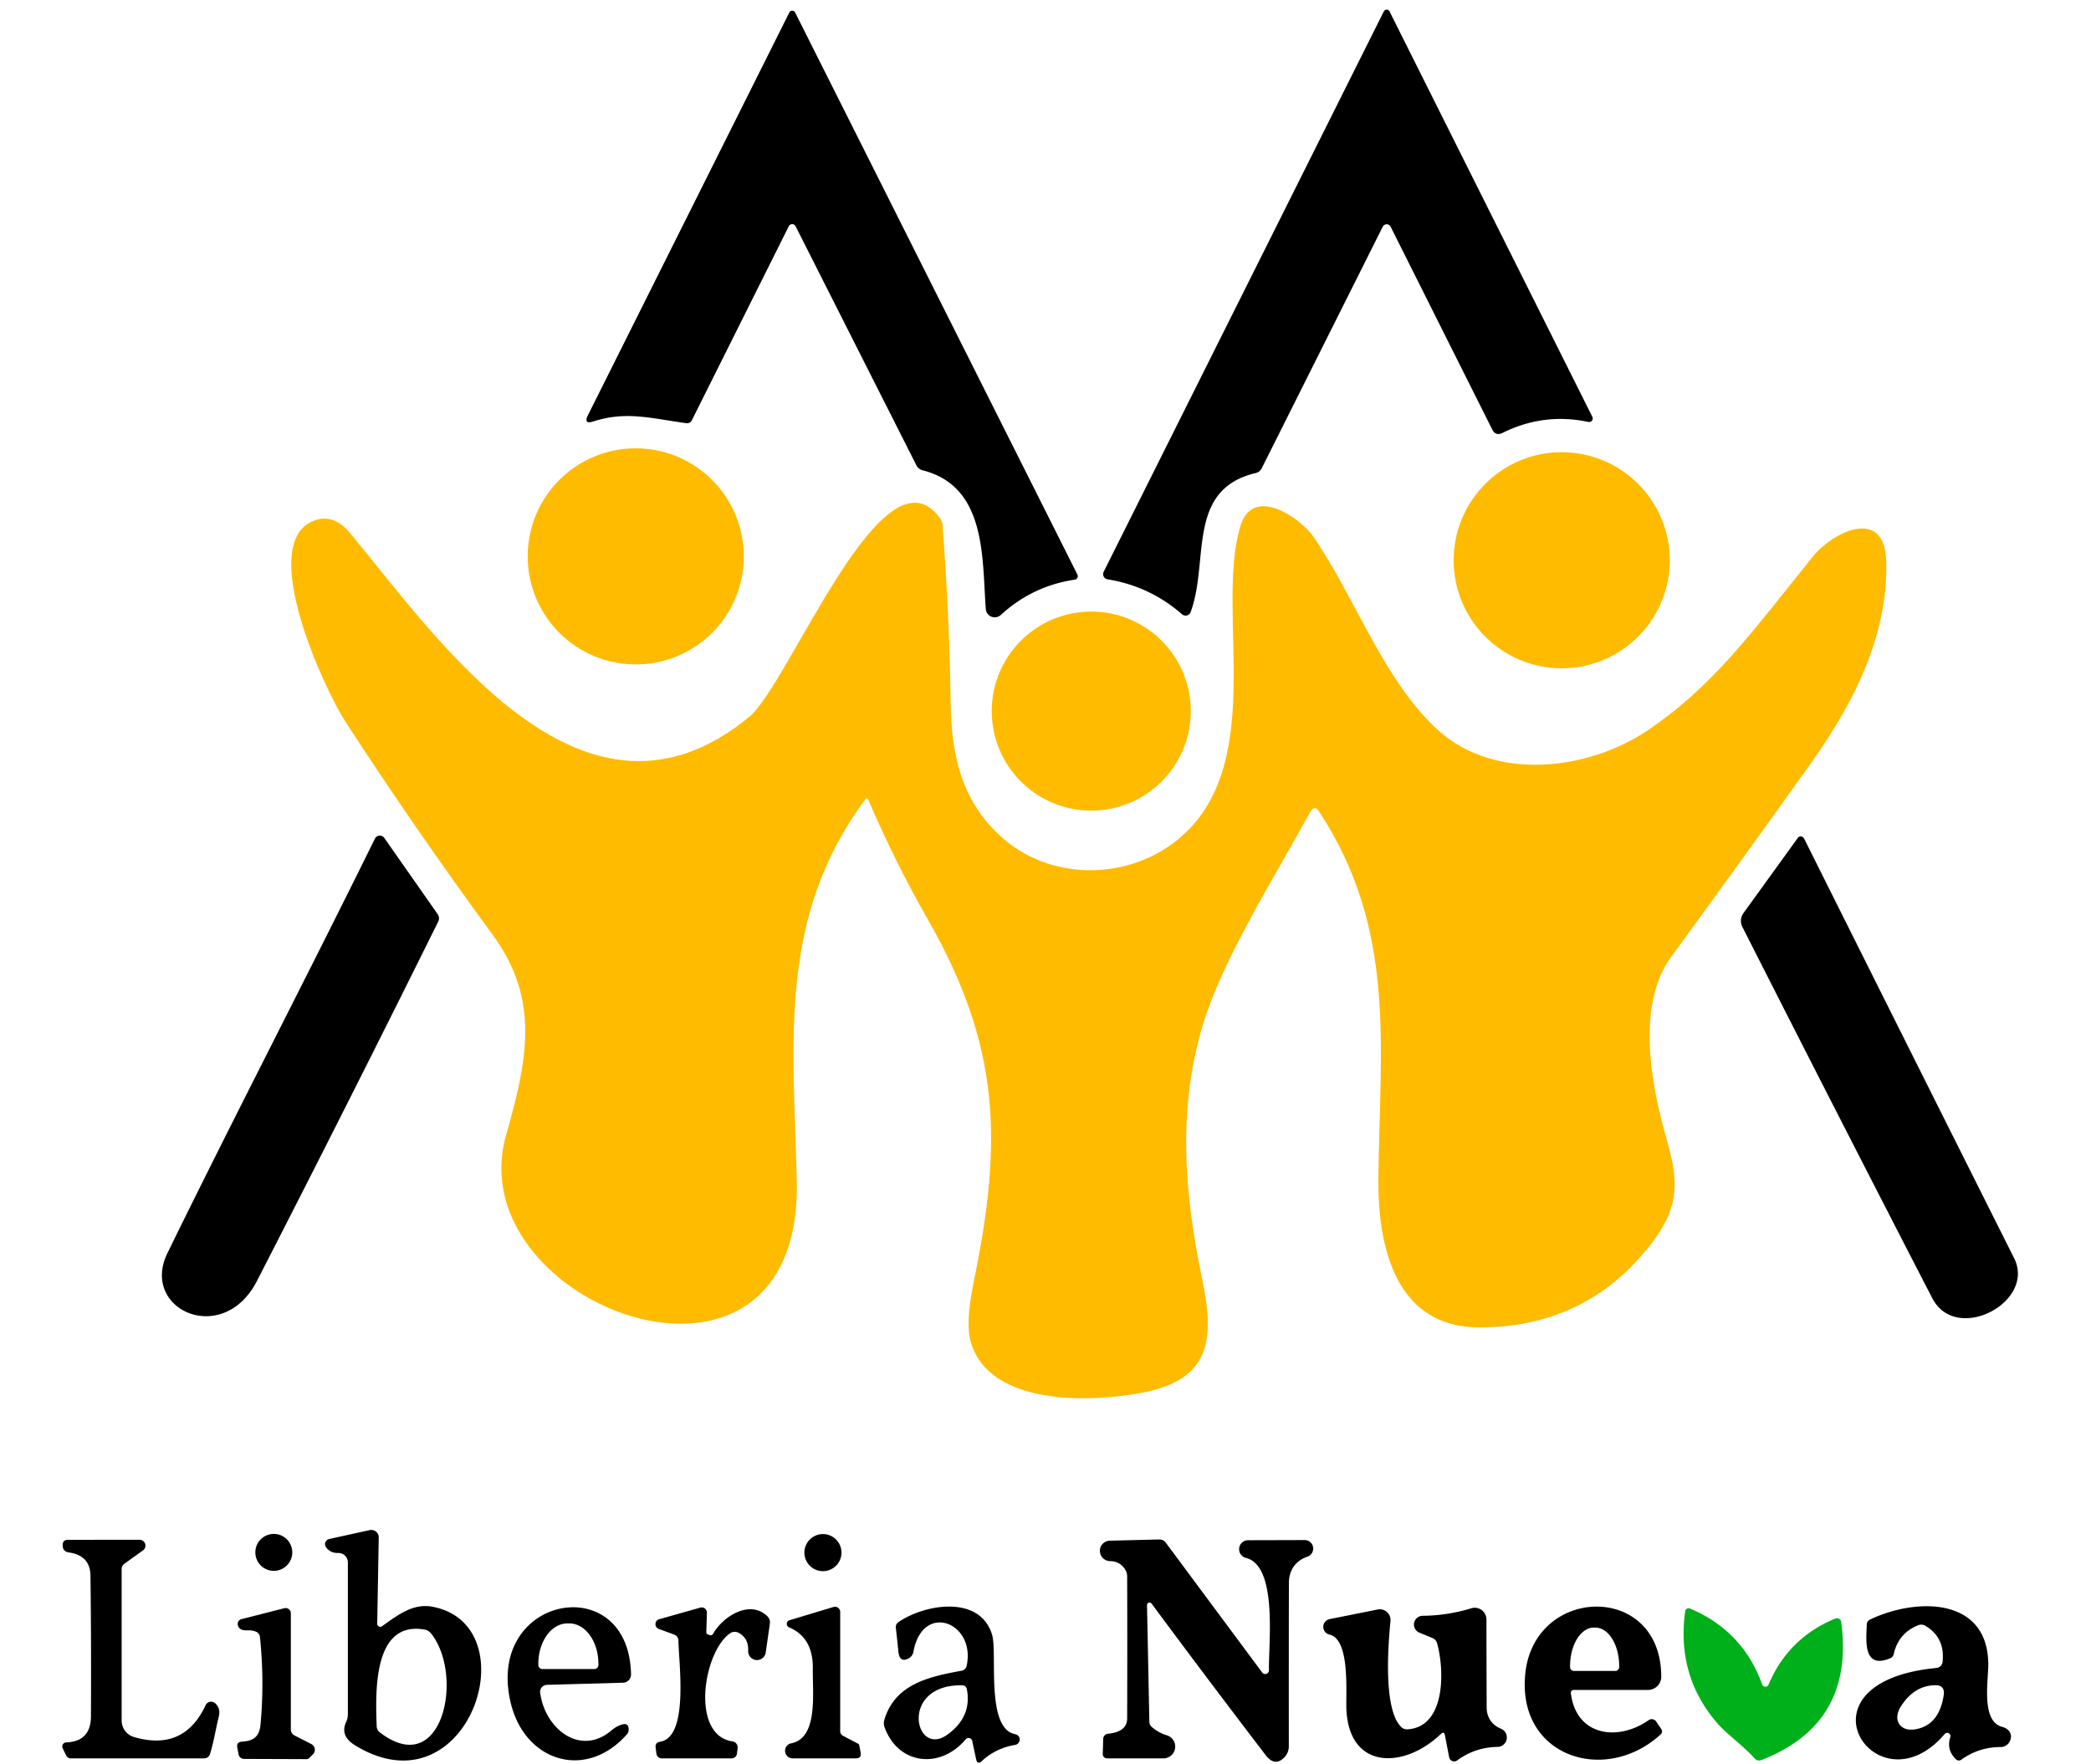 <svg xmlns="http://www.w3.org/2000/svg" viewBox="0.00 0.00 275.00 232.00"><path fill="#000000" d="  M 182.89 29.82  A 0.58 0.58 0.0 0 0 181.85 29.82  L 165.94 61.58  Q 165.69 62.08 165.15 62.21  C 155.96 64.39 159.07 73.79 156.59 80.49  A 0.71 0.71 0.0 0 1 155.45 80.78  Q 151.21 77.08 145.66 76.19  A 0.69 0.69 0.0 0 1 145.15 75.20  L 181.99 1.51  A 0.42 0.42 0.0 0 1 182.75 1.51  L 209.42 54.82  A 0.47 0.47 0.0 0 1 208.90 55.49  Q 203.01 54.25 197.61 56.93  Q 196.70 57.38 196.25 56.48  L 182.89 29.82  Z"></path><path fill="#000000" d="  M 90.22 55.65  C 85.55 55.01 82.36 54.04 78.05 55.42  Q 76.70 55.86 77.33 54.59  L 103.80 1.66  A 0.43 0.43 0.0 0 1 104.58 1.66  L 141.70 75.57  A 0.46 0.46 0.0 0 1 141.36 76.23  Q 135.78 77.06 131.63 80.87  A 1.18 1.18 0.0 0 1 129.65 80.09  C 129.14 73.44 129.79 63.97 121.33 61.85  A 1.24 1.22 -5.8 0 1 120.53 61.21  L 104.63 29.75  A 0.50 0.50 0.0 0 0 103.74 29.75  L 91.01 55.23  Q 90.77 55.73 90.22 55.65  Z"></path><circle fill="#febb00" cx="83.61" cy="73.17" r="14.21"></circle><circle fill="#febb00" cx="205.39" cy="73.68" r="14.21"></circle><path fill="#febb00" d="  M 46.10 70.17  C 58.20 84.88 76.95 112.00 98.51 94.30  C 103.82 89.94 116.19 57.76 123.65 68.18  Q 123.91 68.54 123.95 68.99  Q 124.85 80.61 125.02 92.25  C 125.10 98.65 126.15 105.25 131.94 110.28  C 138.18 115.69 147.70 115.75 154.22 110.94  C 167.15 101.38 159.67 80.62 163.13 69.20  C 164.79 63.69 171.10 68.21 172.72 70.56  C 178.34 78.74 182.10 89.81 189.31 96.18  C 196.74 102.73 208.80 101.33 216.60 96.11  C 225.23 90.33 230.25 83.34 238.43 73.18  C 240.92 70.07 247.88 66.46 248.07 73.84  C 248.32 83.67 243.71 92.60 238.14 100.41  Q 229.05 113.16 219.80 125.82  C 215.17 132.15 217.09 142.55 219.23 149.95  C 220.98 155.98 220.61 159.23 216.90 163.91  Q 208.41 174.61 194.48 174.57  C 183.47 174.53 181.19 163.81 181.28 155.03  C 181.45 137.64 183.73 122.39 173.51 106.76  Q 172.87 105.78 172.30 106.81  C 167.45 115.67 160.91 125.97 158.26 134.57  C 154.83 145.75 155.74 156.94 158.14 168.39  C 159.84 176.56 158.91 181.49 150.22 183.16  C 143.52 184.45 130.13 184.96 127.67 176.49  Q 126.94 173.99 128.06 168.58  C 131.90 150.00 131.54 137.55 122.01 120.89  Q 117.73 113.41 114.19 105.17  Q 114.03 104.81 113.80 105.12  C 102.22 120.71 104.36 137.16 104.79 155.25  C 105.58 188.70 60.24 171.80 66.54 149.36  C 69.25 139.73 71.17 131.65 64.82 122.97  Q 54.71 109.19 45.41 94.88  C 42.67 90.65 33.64 71.27 41.35 68.45  Q 43.92 67.52 46.10 70.17  Z"></path><circle fill="#febb00" cx="143.52" cy="93.52" r="13.09"></circle><path fill="#000000" d="  M 22.02 164.80  C 30.95 146.55 40.34 128.52 49.31 110.29  A 0.72 0.72 0.0 0 1 50.54 110.20  L 57.57 120.24  A 0.96 0.94 -49.7 0 1 57.64 121.19  Q 45.87 144.94 33.79 168.47  C 29.31 177.19 18.39 172.23 22.02 164.80  Z"></path><path fill="#000000" d="  M 264.89 165.47  C 267.78 171.23 257.26 176.81 254.12 170.72  Q 241.46 146.19 229.15 121.90  A 1.75 1.74 49.6 0 1 229.29 120.09  L 236.44 110.20  A 0.48 0.48 0.0 0 1 237.26 110.27  Q 251.04 137.86 264.89 165.47  Z"></path><path fill="#000000" d="  M 50.23 213.88  C 52.24 212.46 54.30 210.81 56.89 211.31  C 69.77 213.77 61.57 238.66 46.69 229.53  Q 44.66 228.29 45.54 226.43  Q 45.75 225.98 45.75 225.49  L 45.75 205.48  A 1.24 1.24 0.0 0 0 44.47 204.24  Q 43.46 204.27 42.88 203.48  A 0.69 0.69 0.0 0 1 43.29 202.40  L 48.62 201.23  A 0.98 0.98 0.0 0 1 49.81 202.20  L 49.61 213.55  A 0.40 0.39 72.8 0 0 50.23 213.88  Z  M 55.83 214.31  C 49.04 213.13 49.38 222.53 49.54 227.03  Q 49.56 227.53 49.95 227.83  C 58.23 234.18 61.08 220.30 56.69 214.82  Q 56.35 214.40 55.83 214.31  Z"></path><circle fill="#000000" cx="36.01" cy="204.16" r="2.43"></circle><circle fill="#000000" cx="108.23" cy="204.19" r="2.44"></circle><path fill="#000000" d="  M 16.00 206.34  L 16.00 226.27  A 2.27 2.26 -82.0 0 0 17.64 228.45  Q 24.20 230.35 27.04 224.26  A 0.80 0.80 0.0 0 1 28.31 224.01  Q 29.05 224.69 28.77 225.78  C 28.37 227.38 28.12 229.07 27.63 230.64  Q 27.44 231.25 26.80 231.25  L 9.35 231.25  Q 8.89 231.25 8.69 230.84  L 8.24 229.92  A 0.54 0.54 0.0 0 1 8.71 229.15  Q 11.94 229.03 11.96 225.74  Q 12.01 216.51 11.90 207.25  Q 11.87 204.57 9.08 204.17  Q 8.13 204.04 8.26 203.01  A 0.57 0.57 0.0 0 1 8.83 202.51  L 18.35 202.50  A 0.77 0.77 0.0 0 1 18.80 203.90  L 16.35 205.66  A 0.84 0.84 0.0 0 0 16.00 206.34  Z"></path><path fill="#000000" d="  M 166.89 219.65  C 166.80 216.34 168.10 205.97 163.88 204.89  A 1.18 1.18 0.0 0 1 164.17 202.56  L 171.58 202.54  A 1.12 1.12 0.0 0 1 171.95 204.72  C 170.39 205.26 169.51 206.48 169.51 208.23  Q 169.49 218.97 169.50 229.64  A 2.09 2.07 67.6 0 1 168.88 231.15  Q 167.65 232.38 166.46 230.83  Q 158.84 220.87 151.44 210.88  A 0.33 0.33 0.0 0 0 150.85 211.08  L 151.16 226.45  A 0.93 0.91 19.9 0 0 151.49 227.13  Q 152.39 227.90 153.47 228.22  A 1.55 1.55 0.0 0 1 153.03 231.25  L 145.60 231.25  A 0.57 0.57 0.0 0 1 145.03 230.66  L 145.09 228.67  A 0.69 0.69 0.0 0 1 145.71 228.01  Q 148.23 227.77 148.24 226.00  Q 148.27 216.68 148.24 207.34  A 1.77 1.75 -62.6 0 0 147.93 206.34  Q 147.24 205.33 146.01 205.31  A 1.35 1.34 44.6 0 1 145.99 202.62  L 152.46 202.46  A 1.02 1.01 70.4 0 1 153.31 202.87  L 166.00 219.96  A 0.50 0.49 -64.1 0 0 166.89 219.65  Z"></path><path fill="#000000" d="  M 127.01 228.74  C 123.63 232.74 118.13 232.08 116.34 227.17  Q 116.16 226.67 116.31 226.16  C 117.74 221.44 122.23 220.50 126.48 219.72  A 0.80 0.79 -88.3 0 0 127.12 219.11  C 128.40 213.38 121.33 210.59 120.13 217.24  A 1.24 1.24 0.0 0 1 119.49 218.11  Q 118.29 218.73 118.15 217.18  Q 118.00 215.66 117.82 214.10  Q 117.76 213.61 118.16 213.33  C 121.61 210.96 128.90 209.70 130.48 215.01  C 131.20 217.45 129.60 227.35 133.52 228.07  A 0.72 0.71 -44.3 0 1 133.50 229.48  Q 130.97 229.90 129.13 231.60  Q 128.54 232.14 128.38 231.37  L 127.86 228.95  A 0.49 0.49 0.0 0 0 127.01 228.74  Z  M 126.52 221.64  C 118.22 221.51 120.27 231.26 124.61 228.12  Q 127.84 225.77 127.16 222.18  Q 127.06 221.65 126.52 221.64  Z"></path><path fill="#000000" d="  M 206.60 222.74  C 207.33 228.34 212.81 229.04 216.83 226.22  A 0.70 0.70 0.0 0 1 217.81 226.40  L 218.46 227.36  Q 218.75 227.78 218.37 228.13  C 211.11 234.74 199.55 231.05 200.59 220.20  C 201.70 208.50 218.47 208.04 218.48 220.51  A 1.74 1.74 0.0 0 1 216.74 222.25  L 207.03 222.25  Q 206.54 222.25 206.60 222.74  Z  M 206.99 219.75  L 212.45 219.75  A 0.50 0.50 0.0 0 0 212.95 219.25  L 212.95 219.12  A 5.07 3.13 90.0 0 0 209.82 214.05  L 209.62 214.05  A 5.07 3.13 90.0 0 0 206.49 219.12  L 206.49 219.25  A 0.50 0.50 0.0 0 0 206.99 219.75  Z"></path><path fill="#000000" d="  M 256.50 228.44  A 0.43 0.43 0.0 0 0 255.77 228.03  C 246.89 238.51 235.17 221.23 254.67 219.36  A 0.90 0.90 0.0 0 0 255.48 218.56  Q 255.82 215.38 253.23 213.82  A 1.08 1.08 0.0 0 0 252.27 213.74  Q 249.68 214.78 249.06 217.52  Q 248.97 217.93 248.58 218.09  C 244.95 219.61 245.45 215.58 245.51 213.66  Q 245.52 213.19 245.95 212.99  C 251.97 210.11 261.38 210.00 261.49 218.78  C 261.52 220.98 260.49 226.38 263.33 227.11  C 264.27 227.36 264.79 228.17 264.27 229.10  A 1.35 1.33 14.6 0 1 263.13 229.76  Q 260.27 229.76 257.98 231.40  Q 257.57 231.69 257.21 231.34  Q 255.96 230.11 256.50 228.44  Z  M 249.97 224.46  C 248.89 226.19 249.89 227.74 251.82 227.44  Q 255.02 226.94 255.63 222.94  Q 255.83 221.60 254.47 221.63  Q 251.71 221.69 249.97 224.46  Z"></path><path fill="#000000" d="  M 40.95 229.37  A 0.85 0.85 0.0 0 1 41.16 230.72  L 40.65 231.22  A 0.46 0.44 21.6 0 1 40.33 231.35  L 32.10 231.32  A 0.73 0.72 -5.2 0 1 31.38 230.73  L 31.21 229.84  Q 31.07 229.10 31.82 229.05  C 33.33 228.96 34.11 228.40 34.26 226.82  Q 34.79 221.05 34.19 215.31  Q 34.14 214.78 33.64 214.58  Q 33.16 214.39 32.57 214.41  Q 31.89 214.43 31.64 214.25  Q 31.35 214.05 31.28 213.72  A 0.65 0.64 76.5 0 1 31.75 212.94  L 37.40 211.50  A 0.69 0.68 -7.0 0 1 38.25 212.16  L 38.25 227.45  A 0.89 0.88 14.1 0 0 38.72 228.23  L 40.95 229.37  Z"></path><path fill="#000000" d="  M 81.53 226.89  Q 82.81 226.38 82.66 227.65  A 0.76 0.73 70.4 0 1 82.48 228.05  C 77.12 234.19 69.06 231.72 67.18 224.00  C 63.73 209.81 82.72 206.27 82.99 220.20  A 1.08 1.08 0.0 0 1 81.94 221.30  L 71.93 221.58  A 0.92 0.92 0.0 0 0 71.04 222.62  C 71.66 227.35 76.32 231.10 80.47 227.53  Q 80.95 227.12 81.53 226.89  Z  M 71.33 219.50  L 78.17 219.50  A 0.53 0.53 0.0 0 0 78.70 218.97  L 78.70 218.81  A 5.31 3.83 -90.0 0 0 74.87 213.50  L 74.63 213.50  A 5.31 3.83 90.0 0 0 70.80 218.81  L 70.80 218.97  A 0.53 0.53 0.0 0 0 71.33 219.50  Z"></path><path fill="#000000" d="  M 96.34 229.02  A 0.80 0.79 -82.0 0 1 97.01 229.92  L 96.92 230.64  A 0.71 0.71 0.0 0 1 96.22 231.25  L 87.03 231.25  A 0.71 0.71 0.0 0 1 86.33 230.64  L 86.23 229.85  Q 86.13 229.17 86.82 229.06  C 90.63 228.45 89.26 218.71 89.23 215.84  Q 89.23 215.18 88.61 214.95  L 86.65 214.23  A 0.67 0.67 0.0 0 1 86.70 212.95  L 92.11 211.42  A 0.68 0.68 0.0 0 1 92.97 212.10  L 92.89 214.65  A 0.30 0.28 -79.4 0 0 93.08 214.94  Q 93.22 214.99 93.37 215.04  Q 93.64 215.12 93.78 214.87  C 95.08 212.56 98.64 210.32 100.93 212.57  A 1.11 1.09 26.9 0 1 101.25 213.53  L 100.71 217.29  A 1.16 1.16 0.0 0 1 98.40 217.08  Q 98.45 215.45 97.15 214.74  A 1.10 1.09 41.2 0 0 96.00 214.81  C 92.48 217.29 90.78 228.20 96.34 229.02  Z"></path><path fill="#000000" d="  M 112.83 229.31  A 0.32 0.32 0.0 0 1 113.01 229.54  L 113.19 230.48  Q 113.33 231.25 112.55 231.25  L 104.24 231.25  A 1.00 1.00 0.0 0 1 104.05 229.27  C 107.63 228.59 106.85 222.65 106.90 219.50  Q 106.97 215.37 103.78 214.02  A 0.50 0.50 0.0 0 1 103.83 213.08  L 109.62 211.34  A 0.69 0.68 -8.3 0 1 110.50 211.99  L 110.50 227.68  A 0.68 0.67 13.8 0 0 110.87 228.28  L 112.83 229.31  Z"></path><path fill="#000000" d="  M 189.50 228.04  C 184.66 232.68 177.40 232.80 177.07 224.75  C 176.99 222.56 177.58 215.56 174.84 214.97  A 1.04 1.04 0.0 0 1 174.85 212.94  L 181.19 211.67  A 1.41 1.41 0.0 0 1 182.87 213.19  C 182.56 216.36 181.90 224.80 184.28 227.12  Q 184.63 227.46 185.11 227.43  C 190.14 227.12 189.99 219.65 189.00 216.11  Q 188.86 215.62 188.38 215.42  L 186.66 214.71  A 1.15 1.15 0.0 0 1 187.09 212.50  Q 190.35 212.47 193.51 211.51  A 1.54 1.53 81.6 0 1 195.49 212.98  Q 195.50 218.70 195.52 224.56  C 195.52 225.89 196.26 226.89 197.40 227.35  A 1.24 1.24 0.0 0 1 196.95 229.74  Q 194.00 229.79 191.64 231.52  A 0.67 0.67 0.0 0 1 190.59 231.11  L 190.03 228.21  Q 189.92 227.64 189.50 228.04  Z"></path><path fill="#00b01a" d="  M 231.76 221.53  A 0.45 0.44 46.7 0 0 232.59 221.56  Q 235.18 215.41 241.37 212.86  A 0.57 0.57 0.0 0 1 242.15 213.31  Q 243.93 226.69 231.68 231.46  Q 231.14 231.67 230.75 231.24  C 229.19 229.51 227.09 228.07 225.80 226.57  Q 220.46 220.34 221.63 211.89  A 0.45 0.45 0.0 0 1 222.25 211.54  Q 229.19 214.45 231.76 221.53  Z"></path></svg>